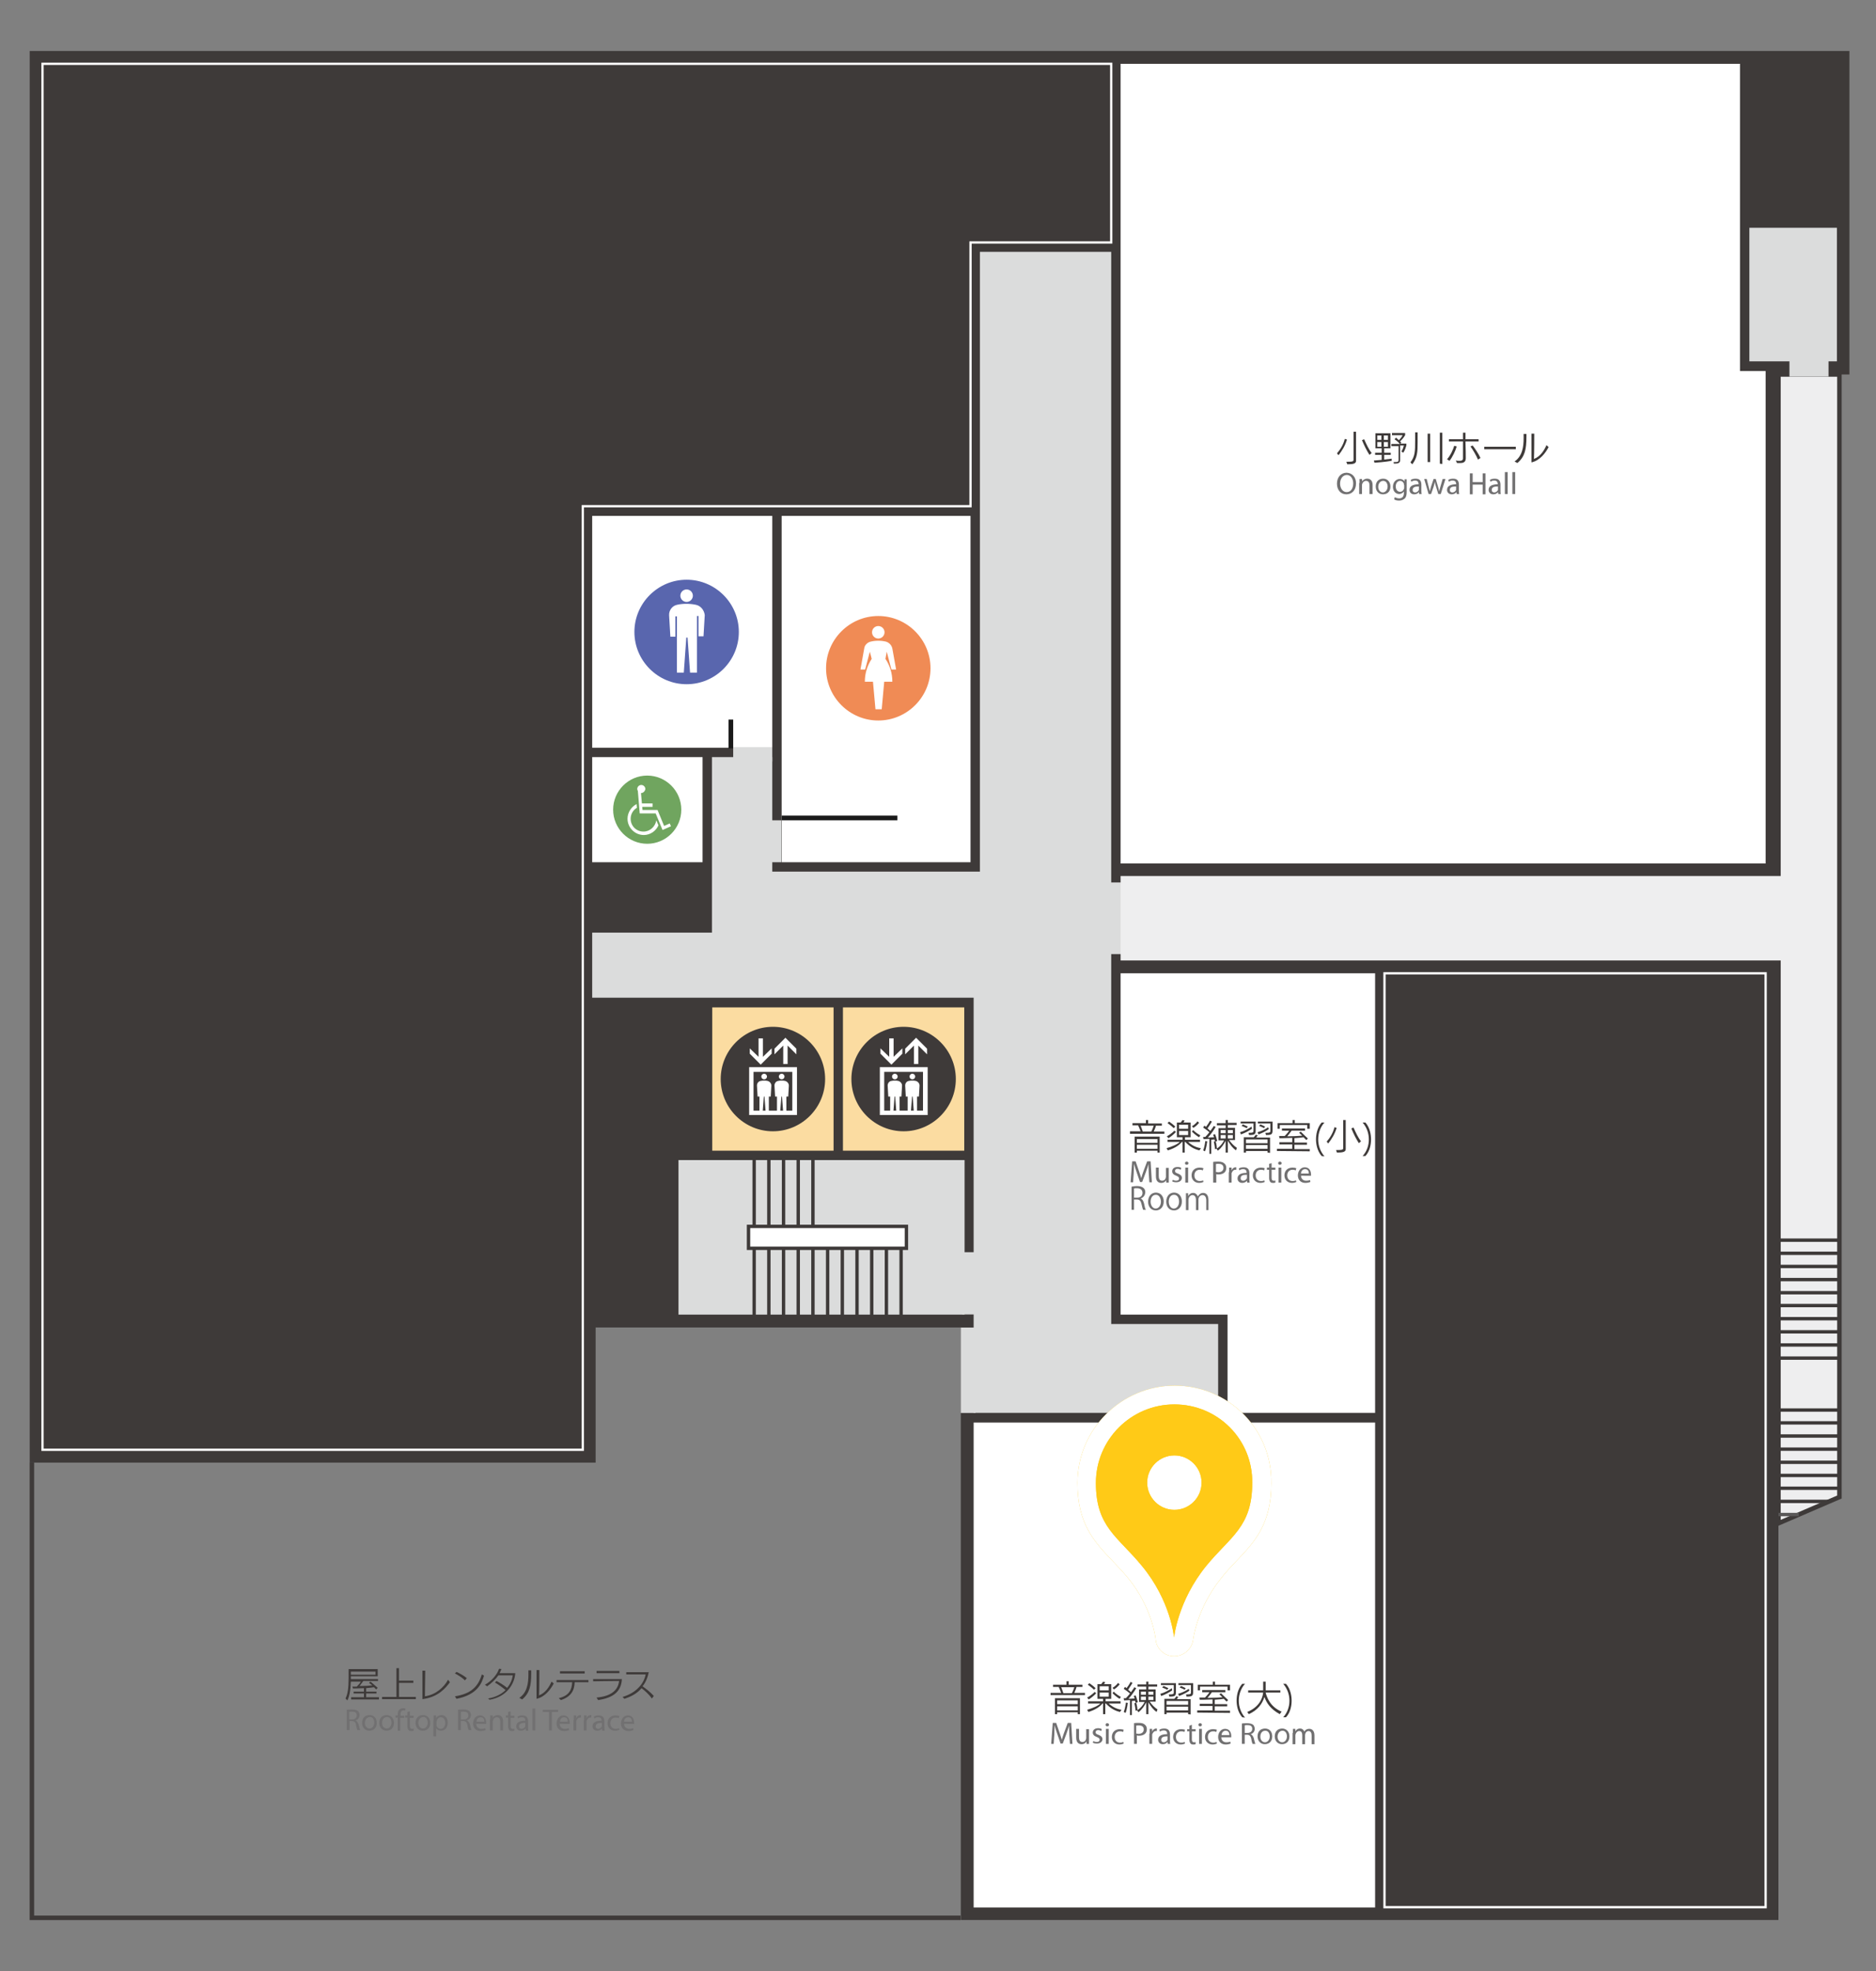 <?xml version="1.0" encoding="utf-8"?>
<svg version="1.1" id="base" xmlns="http://www.w3.org/2000/svg" xmlns:xlink="http://www.w3.org/1999/xlink" x="0px" y="0px" width="600px" height="630px" preserveAspectRatio="xMinYMid" viewBox="0 0 600 630" style="enable-background:new 0 0 600 630;" xml:space="preserve">
<rect x="0" y="0" width="600" height="630" fill="#808080" stroke="none"/>
<style type="text/css">
	.st0{fill:#3E3A39;}
	.st1{fill:#EEEEEF;stroke:#3E3A39;stroke-width:1.444;stroke-miterlimit:10;}
	.st2{fill:none;stroke:#3E3A39;stroke-width:1.081;stroke-miterlimit:10;}
	.st3{fill:none;stroke:#595757;stroke-width:1.081;stroke-miterlimit:10;}
	.st4{fill:#DBDCDC;}
	.st5{fill:#FFFFFF;}
	.st6{fill:none;stroke:#FFFFFF;stroke-width:0.726;stroke-miterlimit:10;}
	.st7{fill:none;stroke:#3E3A39;stroke-width:1.444;stroke-miterlimit:10;}
	.st8{fill:#FBDCA1;}
	.st9{fill:#FFFFFF;stroke:#3E3A39;stroke-width:1.081;stroke-miterlimit:10;}
	.st10{fill:#1A1A1A;}
	.st11{fill:#EEEEEF;}
	.st12{fill:#F08B55;}
	.st13{fill:#5966AE;}
	.st14{fill:#70A55F;}
	.st15{fill:#717071;}
	.st16{fill:#FFCA17;}
</style>
<polygon class="st0" points="190.5,467.5 190.5,424.3 307.3,424.3 307.3,613.7 568.8,613.7 568.8,119.7 591.5,119.7 591.5,16.3 
	9.5,16.3 9.5,467.5 "/>
<g>
	<polygon class="st1" points="588.3,478.5 588.3,119.7 568.8,119.7 568.8,486.9 	"/>
</g>
<line class="st2" x1="588.3" y1="434.1" x2="568.8" y2="434.1"/>
<line class="st2" x1="588.3" y1="429.9" x2="568.8" y2="429.9"/>
<line class="st2" x1="588.3" y1="425.7" x2="568.8" y2="425.7"/>
<line class="st2" x1="588.3" y1="421.5" x2="568.8" y2="421.5"/>
<line class="st2" x1="588.3" y1="417.3" x2="568.8" y2="417.3"/>
<line class="st2" x1="588.3" y1="413.2" x2="568.8" y2="413.2"/>
<line class="st2" x1="588.3" y1="409" x2="568.8" y2="409"/>
<line class="st2" x1="588.3" y1="404.8" x2="568.8" y2="404.8"/>
<line class="st2" x1="588.3" y1="400.6" x2="568.8" y2="400.6"/>
<line class="st2" x1="588.3" y1="396.4" x2="568.8" y2="396.4"/>
<line class="st3" x1="575.3" y1="484.1" x2="568.8" y2="484.1"/>
<line class="st2" x1="585" y1="479.9" x2="568.8" y2="479.9"/>
<line class="st2" x1="588.3" y1="475.7" x2="568.8" y2="475.7"/>
<line class="st2" x1="588.3" y1="471.6" x2="568.8" y2="471.6"/>
<line class="st2" x1="588.3" y1="467.4" x2="568.8" y2="467.4"/>
<line class="st2" x1="588.3" y1="463.2" x2="568.8" y2="463.2"/>
<line class="st2" x1="588.3" y1="459" x2="568.8" y2="459"/>
<line class="st2" x1="588.3" y1="454.8" x2="568.8" y2="454.8"/>
<line class="st2" x1="588.3" y1="450.7" x2="568.8" y2="450.7"/>
<rect x="559.5" y="72.8" class="st4" width="28" height="42.7"/>
<polygon class="st5" points="556.5,20.4 358.4,20.4 358.4,276 564.7,276 564.7,118.6 556.5,118.6 "/>
<polygon class="st6" points="186.4,161.8 310.4,161.8 310.4,77.5 355.4,77.5 355.4,20.4 13.6,20.4 13.6,463.4 186.4,463.4 "/>
<polyline class="st7" points="10.2,467.5 10.2,613 307.2,613 "/>
<polygon class="st5" points="358.4,420.2 392.6,420.2 392.6,451.6 439.8,451.6 439.8,311.1 358.4,311.1 "/>
<rect x="311.4" y="454.7" class="st5" width="128.4" height="155"/>
<rect x="217" y="370.8" class="st4" width="91.5" height="49.4"/>
<rect x="227.8" y="322" class="st8" width="38.8" height="45.8"/>
<rect x="269.6" y="322" class="st8" width="38.8" height="45.8"/>
<rect x="189.4" y="242" class="st5" width="35.3" height="33.6"/>
<rect x="239.4" y="392" class="st9" width="50.5" height="7"/>
<line class="st2" x1="241.2" y1="420.3" x2="241.2" y2="399"/>
<line class="st2" x1="245.9" y1="420.3" x2="245.9" y2="399"/>
<line class="st2" x1="250.6" y1="420.3" x2="250.6" y2="399"/>
<line class="st2" x1="255.3" y1="420.3" x2="255.3" y2="399"/>
<line class="st2" x1="260" y1="420.3" x2="260" y2="399"/>
<line class="st2" x1="264.7" y1="420.3" x2="264.7" y2="399"/>
<line class="st2" x1="269.4" y1="420.3" x2="269.4" y2="399"/>
<line class="st2" x1="278.8" y1="420.3" x2="278.8" y2="399"/>
<line class="st2" x1="274.1" y1="420.3" x2="274.1" y2="399"/>
<line class="st2" x1="283.5" y1="420.3" x2="283.5" y2="399"/>
<line class="st2" x1="288.2" y1="420.3" x2="288.2" y2="399"/>
<line class="st2" x1="241.2" y1="392" x2="241.2" y2="370.8"/>
<line class="st2" x1="245.9" y1="392" x2="245.9" y2="370.8"/>
<line class="st2" x1="250.6" y1="392" x2="250.6" y2="370.8"/>
<line class="st2" x1="255.3" y1="392" x2="255.3" y2="370.8"/>
<line class="st2" x1="260" y1="392" x2="260" y2="370.8"/>
<polygon class="st4" points="355.4,423.2 355.4,80.5 313.4,80.5 313.4,278.6 247,278.6 247,278.6 247,278.6 247,242 227.7,242 
	227.7,298.1 189.4,298.1 189.4,318.9 311.4,318.9 311.4,451.6 389.6,451.6 389.6,423.2 "/>
<g>
	<rect x="189.4" y="164.9" class="st5" width="57.6" height="74.1"/>
	<rect x="250" y="164.9" class="st5" width="60.4" height="110.7"/>
</g>
<rect x="250" y="260.7" class="st10" width="37" height="1.5"/>
<rect x="233" y="230" class="st10" width="1.5" height="9.2"/>
<rect x="234.5" y="239" class="st4" width="12.5" height="4.4"/>
<rect x="246.1" y="262.2" class="st4" width="3.8" height="13.4"/>
<rect x="345.3" y="290.8" transform="matrix(-4.464980e-11 1 -1 -4.464980e-11 650.31 -63.235)" class="st4" width="22.9" height="5.4"/>
<rect x="442.8" y="311.1" class="st6" width="121.9" height="298.5"/>
<rect x="358.4" y="280" class="st11" width="212.4" height="27"/>
<rect x="300.2" y="407.9" transform="matrix(8.974250e-11 -1 1 8.974250e-11 -100.165 720.348)" class="st4" width="19.9" height="4.7"/>
<rect x="296" y="435.6" transform="matrix(6.518170e-11 -1 1 6.518170e-11 -128.314 747.63)" class="st4" width="27.3" height="4.7"/>
<rect x="575.6" y="111.2" transform="matrix(-4.530439e-11 1 -1 -4.530439e-11 696.015 -461.023)" class="st4" width="5.8" height="12.5"/>
<g>
	<path class="st0" d="M247.2,361.6c9.2,0,16.7-7.5,16.7-16.7c0-9.2-7.5-16.7-16.7-16.7c-9.2,0-16.7,7.5-16.7,16.7
		C230.5,354.1,238,361.6,247.2,361.6"/>
	<g>
		<path class="st5" d="M239.6,341.1v15.3h15.3v-15.3H239.6z M253.4,355H241v-12.4h12.4V355z"/>
		<polygon class="st5" points="246.8,336.8 246.8,335.1 244,337.8 244,331.9 242.6,331.9 242.6,337.8 239.8,335.1 239.8,336.8 
			243.3,340.3 		"/>
		<polygon class="st5" points="250.5,334.2 250.5,340.1 251.9,340.1 251.9,334.2 254.7,337 254.7,335.2 251.2,331.7 247.7,335.2 
			247.7,337 		"/>
		<path class="st5" d="M242.3,350.5h0.6v5.2h1l0.4-5.2h0.2l0.4,5.2h1v-5.2h0.6l0.2-3.5c0-0.7-0.5-1.3-1.2-1.5
			c-0.4-0.1-0.7-0.1-1.1-0.1c-0.4,0-0.7,0-1.1,0.1c-0.7,0.1-1.2,0.7-1.2,1.5L242.3,350.5z"/>
		<path class="st5" d="M244.4,345c0.5,0,0.9-0.4,0.9-0.9c0-0.5-0.4-0.9-0.9-0.9c-0.5,0-0.9,0.4-0.9,0.9
			C243.5,344.6,243.9,345,244.4,345"/>
		<path class="st5" d="M247.9,350.5h0.6v5.2h1l0.4-5.2h0.2l0.4,5.2h1v-5.2h0.6l0.2-3.5c0-0.7-0.5-1.3-1.2-1.5
			c-0.4-0.1-0.7-0.1-1.1-0.1c-0.4,0-0.7,0-1.1,0.1c-0.7,0.1-1.2,0.7-1.2,1.5L247.9,350.5z"/>
		<path class="st5" d="M250,345c0.5,0,0.9-0.4,0.9-0.9c0-0.5-0.4-0.9-0.9-0.9c-0.5,0-0.9,0.4-0.9,0.9C249.1,344.6,249.5,345,250,345
			"/>
	</g>
</g>
<g>
	<path class="st0" d="M289,361.6c9.2,0,16.7-7.5,16.7-16.7c0-9.2-7.5-16.7-16.7-16.7c-9.2,0-16.7,7.5-16.7,16.7
		C272.3,354.1,279.8,361.6,289,361.6"/>
	<g>
		<path class="st5" d="M281.4,341.1v15.3h15.3v-15.3H281.4z M295.2,355h-12.4v-12.4h12.4V355z"/>
		<polygon class="st5" points="288.6,336.8 288.6,335.1 285.8,337.8 285.8,331.9 284.4,331.9 284.4,337.8 281.6,335.1 281.6,336.8 
			285.1,340.3 		"/>
		<polygon class="st5" points="292.3,334.2 292.3,340.1 293.7,340.1 293.7,334.2 296.5,337 296.5,335.2 293,331.7 289.5,335.2 
			289.5,337 		"/>
		<path class="st5" d="M284.1,350.5h0.6v5.2h1l0.4-5.2h0.2l0.4,5.2h1v-5.2h0.6l0.2-3.5c0-0.7-0.5-1.3-1.2-1.5
			c-0.4-0.1-0.7-0.1-1.1-0.1c-0.4,0-0.7,0-1.1,0.1c-0.7,0.1-1.2,0.7-1.2,1.5L284.1,350.5z"/>
		<path class="st5" d="M286.2,345c0.5,0,0.9-0.4,0.9-0.9c0-0.5-0.4-0.9-0.9-0.9c-0.5,0-0.9,0.4-0.9,0.9
			C285.3,344.6,285.7,345,286.2,345"/>
		<path class="st5" d="M289.7,350.5h0.6v5.2h1l0.4-5.2h0.2l0.4,5.2h1v-5.2h0.6l0.2-3.5c0-0.7-0.5-1.3-1.2-1.5
			c-0.4-0.1-0.7-0.1-1.1-0.1c-0.4,0-0.7,0-1.1,0.1c-0.7,0.1-1.2,0.7-1.2,1.5L289.7,350.5z"/>
		<path class="st5" d="M291.8,345c0.5,0,0.9-0.4,0.9-0.9c0-0.5-0.4-0.9-0.9-0.9c-0.5,0-0.9,0.4-0.9,0.9
			C290.9,344.6,291.3,345,291.8,345"/>
	</g>
</g>
<g>
	<path class="st12" d="M280.9,230.3c9.2,0,16.7-7.5,16.7-16.7c0-9.2-7.5-16.7-16.7-16.7c-9.2,0-16.7,7.5-16.7,16.7
		C264.2,222.8,271.7,230.3,280.9,230.3"/>
	<g>
		<path class="st5" d="M280.9,204.1c1.1,0,2-0.9,2-2s-0.9-2-2-2c-1.1,0-2,0.9-2,2S279.8,204.1,280.9,204.1"/>
		<path class="st5" d="M283.6,208.3l1.5,5.7h1.5l-1.2-6.7c-0.2-1-1-1.9-2-2.2c-0.8-0.2-1.6-0.3-2.5-0.3c-0.9,0-1.7,0.1-2.5,0.3
			c-1.1,0.3-1.9,1.2-2,2.2l-1.2,6.7h1.5l1.5-5.7l0.6,2.3c-1.4,2.1-2.2,4.6-2.2,7.3h2.6l0.8,8.8h2l0.8-8.8h2.6c0-2.7-0.8-5.2-2.2-7.3
			L283.6,208.3z"/>
	</g>
</g>
<g>
	<path class="st13" d="M219.6,218.7c9.2,0,16.7-7.5,16.7-16.7c0-9.2-7.5-16.7-16.7-16.7c-9.2,0-16.7,7.5-16.7,16.7
		C202.9,211.2,210.4,218.7,219.6,218.7"/>
	<g>
		<path class="st5" d="M219.6,192.4c1.1,0,2-0.9,2-2s-0.9-2-2-2c-1.1,0-2,0.9-2,2S218.5,192.4,219.6,192.4"/>
		<path class="st5" d="M222.5,193.3c-1-0.2-1.9-0.3-3-0.3c-1,0-2,0.1-2.9,0.3c-1.6,0.3-2.7,1.8-2.6,3.4l0.4,6.8h1.6v-6.5h0.5V215
			h2.2l0.8-11.2h0.4l0.8,11.2h2.2v-18.1h0.5v6.5h1.6l0.4-6.8C225.2,195,224.1,193.6,222.5,193.3"/>
	</g>
</g>
<g>
	<path class="st14" d="M207,269.7c6,0,10.9-4.9,10.9-10.9c0-6-4.9-10.9-10.9-10.9c-6,0-10.9,4.9-10.9,10.9
		C196.1,264.8,201,269.7,207,269.7"/>
	<path class="st5" d="M210.6,263.8c-0.8,1.8-2.6,3.1-4.7,3.1c-2.8,0-5.2-2.3-5.2-5.2c0-2,1.2-3.8,2.9-4.7l0.1,1.2
		c-1.2,0.7-2,2-2,3.5c0,2.3,1.8,4.1,4.1,4.1c2.1,0,3.8-1.6,4.1-3.6L210.6,263.8z M205,253.5l0.3,3.3h3.4v1.1h-3.3l0.1,1h4.8l2.1,5.1
		l1.8-0.8l0.4,0.9l-2.7,1.2l-2.2-5.3h-5.1l-0.6-7.2c-0.1-0.2-0.2-0.4-0.2-0.6c0-0.7,0.6-1.3,1.3-1.3c0.7,0,1.3,0.6,1.3,1.3
		C206.3,252.9,205.7,253.5,205,253.5"/>
</g>
<g>
	<g>
		<g>
			<path class="st0" d="M427.6,144.9c0.9-1,2-2.6,2.5-4.6l0.7,0.2c-0.6,2-1.6,3.6-2.7,5L427.6,144.9z M432.9,138h0.8v9.3
				c0,0.9-0.9,1.1-2.8,1.1l-0.3-0.8c2.1,0,2.3-0.1,2.3-0.7V138z M438,145.4c-0.9-1.4-1.6-2.8-2.4-4.7l0.7-0.3
				c0.7,1.6,1.5,3.3,2.4,4.4L438,145.4z"/>
			<path class="st0" d="M445,147.3c0,0-2,0.4-5.4,0.6l-0.2-0.7c0.9-0.1,1.7-0.1,2.5-0.2v-1.6h-2.1v-0.7h2.1v-1.4h-2v-4.8h4.8v4.8h-2
				v1.4h2.1v0.7h-2.1v1.5c1.5-0.2,2.4-0.3,2.4-0.3V147.3z M441.8,139.2h-1.3v1.4h1.3V139.2z M441.8,141.3h-1.3v1.5h1.3V141.3z
				 M443.9,139.2h-1.3v1.4h1.3V139.2z M443.9,141.3h-1.3v1.5h1.3V141.3z M445.7,147.7c1.5,0,1.6-0.1,1.6-0.7v-4.4h-2.3v-0.7h2.7
				c-0.6-0.8-1.7-1.5-1.7-1.5l0.5-0.5c0,0,0.4,0.3,0.9,0.8c0.2-0.2,0.9-0.9,1.2-1.6h-3.4v-0.7h4.2v0.7c-0.5,0.9-1.3,1.7-1.6,2
				c0.1,0.1,0.4,0.4,0.4,0.4l-0.4,0.3h2v0.6c-0.4,1.5-1,2.3-1,2.3l-0.6-0.4c0,0,0.5-0.6,0.8-1.9h-1.2v4.7c0,0.9-0.6,1.1-2,1.1
				L445.7,147.7z"/>
			<path class="st0" d="M451.1,147.8c1.5-2,1.5-3.5,1.5-7.1v-2.5h0.8v3.3c0,3-0.1,4.8-1.7,6.9L451.1,147.8z M456.6,147.7v-9.1h0.8
				v9.1L456.6,147.7z M460.5,148.2v-9.9h0.8v10L460.5,148.2z"/>
			<path class="st0" d="M462.8,146.8c1.1-1.2,2-3.2,2.3-4.3l0.8,0.2c-0.4,1.4-1.3,3.3-2.3,4.6L462.8,146.8z M468.8,146.5
				c0,1.4-1.1,1.5-1.8,1.5c-0.4,0-0.8,0-1,0l-0.4-0.8c0.4,0.1,1,0.1,1.3,0.1c0.6,0,1-0.2,1-0.8c0-0.2,0-3.1,0-5.4h-4.5v-0.7h4.5
				l0-2.1h0.8l0,2.1h4.2v0.7h-4.2C468.8,143.2,468.8,146,468.8,146.5L468.8,146.5z M472.7,146.9c-0.5-1.2-1.7-3.3-2.4-4.2l0.7-0.3
				c0.7,0.9,2,2.8,2.5,4L472.7,146.9z"/>
			<path class="st0" d="M474.7,143.6v-0.8h10.1v0.8H474.7z"/>
			<path class="st0" d="M484.4,147.5c2.5-1.7,2.9-4.7,2.9-7.4c0-0.5,0-1,0-1.4l0.9,0c0,0.3,0,0.6,0,0.9c0,4-0.5,6.4-2.9,8.4
				L484.4,147.5z M489.9,138.6l0.8,0c0,0.9,0,6.3-0.1,8.1c2.1-0.8,3.3-2.8,4-4.4l0.7,0.6c-1,1.9-2.8,4.3-5.5,4.9V138.6z"/>
		</g>
	</g>
	<g>
		<g>
			<path class="st15" d="M433.7,154.5c0,2.3-1.4,3.5-3.1,3.5c-1.8,0-3-1.4-3-3.4c0-2.1,1.3-3.5,3.1-3.5
				C432.6,151.2,433.7,152.6,433.7,154.5z M428.6,154.6c0,1.4,0.8,2.7,2.1,2.7c1.4,0,2.1-1.3,2.1-2.8c0-1.3-0.7-2.7-2.1-2.7
				C429.3,151.9,428.6,153.2,428.6,154.6z"/>
			<path class="st15" d="M434.8,154.4c0-0.5,0-0.9,0-1.3h0.8l0.1,0.8h0c0.2-0.5,0.8-0.9,1.6-0.9c0.7,0,1.7,0.4,1.7,2v2.9H438v-2.8
				c0-0.8-0.3-1.4-1.1-1.4c-0.6,0-1,0.4-1.2,0.9c0,0.1-0.1,0.3-0.1,0.4v2.9h-0.9V154.4z"/>
			<path class="st15" d="M444.7,155.5c0,1.8-1.2,2.5-2.4,2.5c-1.3,0-2.3-1-2.3-2.5c0-1.6,1-2.5,2.4-2.5
				C443.7,153,444.7,154,444.7,155.5z M440.8,155.6c0,1,0.6,1.8,1.5,1.8c0.8,0,1.5-0.8,1.5-1.9c0-0.8-0.4-1.8-1.4-1.8
				S440.8,154.6,440.8,155.6z"/>
			<path class="st15" d="M449.9,153.1c0,0.3,0,0.7,0,1.3v2.8c0,1.1-0.2,1.8-0.7,2.2c-0.5,0.4-1.1,0.6-1.7,0.6
				c-0.6,0-1.2-0.1-1.6-0.4l0.2-0.7c0.3,0.2,0.8,0.4,1.4,0.4c0.9,0,1.5-0.5,1.5-1.7v-0.5h0c-0.3,0.4-0.8,0.8-1.5,0.8
				c-1.2,0-2-1-2-2.3c0-1.6,1.1-2.5,2.2-2.5c0.8,0,1.3,0.4,1.5,0.8h0l0-0.7H449.9z M449,155c0-0.1,0-0.3,0-0.4
				c-0.2-0.5-0.6-0.9-1.2-0.9c-0.8,0-1.4,0.7-1.4,1.8c0,0.9,0.5,1.7,1.4,1.7c0.5,0,1-0.3,1.2-0.9c0.1-0.1,0.1-0.3,0.1-0.5V155z"/>
			<path class="st15" d="M453.9,157.9l-0.1-0.6h0c-0.3,0.4-0.8,0.7-1.5,0.7c-1,0-1.5-0.7-1.5-1.4c0-1.2,1-1.8,2.9-1.8v-0.1
				c0-0.4-0.1-1.1-1.1-1.1c-0.4,0-0.9,0.1-1.2,0.4l-0.2-0.6c0.4-0.3,1-0.4,1.6-0.4c1.5,0,1.8,1,1.8,2v1.8c0,0.4,0,0.8,0.1,1.1H453.9
				z M453.8,155.5c-1,0-2,0.1-2,1.1c0,0.6,0.4,0.8,0.8,0.8c0.6,0,1-0.4,1.2-0.8c0-0.1,0-0.2,0-0.3V155.5z"/>
			<path class="st15" d="M456.3,153.1l0.6,2.4c0.1,0.5,0.3,1,0.4,1.5h0c0.1-0.5,0.3-1,0.4-1.5l0.8-2.4h0.7l0.7,2.4
				c0.2,0.6,0.3,1.1,0.4,1.6h0c0.1-0.5,0.2-1,0.4-1.6l0.7-2.4h0.9l-1.5,4.8h-0.8l-0.7-2.3c-0.2-0.5-0.3-1-0.4-1.6h0
				c-0.1,0.6-0.3,1.1-0.4,1.6l-0.8,2.3h-0.8l-1.4-4.8H456.3z"/>
			<path class="st15" d="M465.9,157.9l-0.1-0.6h0c-0.3,0.4-0.8,0.7-1.5,0.7c-1,0-1.5-0.7-1.5-1.4c0-1.2,1-1.8,2.9-1.8v-0.1
				c0-0.4-0.1-1.1-1.1-1.1c-0.4,0-0.9,0.1-1.2,0.4l-0.2-0.6c0.4-0.3,1-0.4,1.6-0.4c1.5,0,1.8,1,1.8,2v1.8c0,0.4,0,0.8,0.1,1.1H465.9
				z M465.7,155.5c-1,0-2,0.1-2,1.1c0,0.6,0.4,0.8,0.8,0.8c0.6,0,1-0.4,1.2-0.8c0-0.1,0-0.2,0-0.3V155.5z"/>
			<path class="st15" d="M471,151.3v2.8h3.2v-2.8h0.9v6.7h-0.9v-3.1H471v3.1h-0.9v-6.7H471z"/>
			<path class="st15" d="M479.2,157.9l-0.1-0.6h0c-0.3,0.4-0.8,0.7-1.5,0.7c-1,0-1.5-0.7-1.5-1.4c0-1.2,1-1.8,2.9-1.8v-0.1
				c0-0.4-0.1-1.1-1.1-1.1c-0.4,0-0.9,0.1-1.2,0.4l-0.2-0.6c0.4-0.3,1-0.4,1.6-0.4c1.5,0,1.8,1,1.8,2v1.8c0,0.4,0,0.8,0.1,1.1H479.2
				z M479.1,155.5c-1,0-2,0.1-2,1.1c0,0.6,0.4,0.8,0.8,0.8c0.6,0,1-0.4,1.2-0.8c0-0.1,0-0.2,0-0.3V155.5z"/>
			<path class="st15" d="M481.3,150.9h0.9v7h-0.9V150.9z"/>
			<path class="st15" d="M483.7,150.9h0.9v7h-0.9V150.9z"/>
		</g>
	</g>
</g>
<g>
	<g>
		<g>
			<path class="st0" d="M112.3,543.2v-0.7h4.1v-1.2h-3.3v-0.6h3.3v-1.1c-0.9,0-2,0.1-3.5,0.1l-0.2-0.6h1.4c0.5-0.5,1-1,1.3-1.6h-3.2
				c-0.1,3.1-0.5,4.8-1.1,6l-0.6-0.6c0.7-1.4,1-3.2,1-6.7v-2.7h9.3v2.3h-8.6v0.9h8.7v0.6h-4.7c-0.4,0.5-0.8,1.1-1.2,1.6
				c0.2,0,0.4,0,0.5,0c1.3,0,2.8-0.1,3.6-0.2c-0.5-0.4-1.1-0.8-1.1-0.8l0.5-0.4c0,0,1.2,1,2.3,2l-0.5,0.5c-0.2-0.2-0.5-0.5-0.7-0.7
				c-0.6,0.1-1.3,0.2-2.5,0.3v1.1h3.3v0.6h-3.3v1.2h4.1v0.7L112.3,543.2z M120.1,534.3h-7.9v1h7.9V534.3z"/>
			<path class="st0" d="M122.2,543.1v-0.7h4.6v-9.2h0.8v4h4.6v0.7h-4.6v4.5h5.4v0.7L122.2,543.1z"/>
			<path class="st0" d="M143.9,537.7c-1.4,1.9-3.8,4.8-8.8,5.4V534l0.9,0c0,0.9-0.1,6.5-0.1,8.2c3.5-0.5,6.1-2.9,7.4-5.3
				L143.9,537.7z"/>
			<path class="st0" d="M148.7,537.1c-0.9-0.9-2.2-1.7-3.2-2.2l0.5-0.5c0.9,0.4,2.4,1.2,3.3,2L148.7,537.1z M145.5,542.2
				c5.2-0.8,7.5-3.2,8.6-7l0.7,0.4c-0.7,2.4-2.1,6.1-8.8,7.4L145.5,542.2z"/>
			<path class="st0" d="M156.1,542.9c2.4-0.4,4.3-1.4,5.6-2.7c-1.1-0.9-2.2-1.7-3.4-2.4l0.5-0.5c0.8,0.4,2.3,1.3,3.4,2.2
				c1-1.2,1.6-2.6,1.8-4h-4.6c-0.9,1.3-2.2,2.5-3.6,3.5l-0.7-0.5c2.2-1.2,4-3.4,4.5-5.1l0.8,0.1c-0.2,0.4-0.4,0.8-0.6,1.3h5
				c-0.2,3.2-2.5,7.5-8.2,8.5L156.1,542.9z"/>
			<path class="st0" d="M166.1,542.7c2.5-1.7,2.9-4.7,2.9-7.4c0-0.5,0-1,0-1.4l0.9,0c0,0.3,0,0.6,0,0.9c0,4-0.5,6.4-2.9,8.4
				L166.1,542.7z M171.7,533.8l0.8,0c0,0.9,0,6.3-0.1,8.1c2.1-0.8,3.3-2.8,4-4.4l0.7,0.6c-1,1.9-2.8,4.3-5.5,4.9V533.8z"/>
			<path class="st0" d="M183.8,537.7c-0.1,2.6-1.1,4.6-4.4,5.7l-0.7-0.6c3.4-0.8,4.2-2.8,4.3-5.1h-5V537h10.2v0.7H183.8z
				 M179.1,534.9v-0.7h7.9v0.7L179.1,534.9z"/>
			<path class="st0" d="M190.8,542.6c4.7-0.4,6.9-2.4,7.2-5.3c-2.1,0-8.3,0.1-8.3,0.1v-0.7h9.2c-0.2,4-2.8,6-7.6,6.7L190.8,542.6z
				 M190.8,534.8v-0.7l7.3,0v0.7H190.8z"/>
			<path class="st0" d="M208.5,542.9c-1-1.4-2.3-2.5-3.3-3.3c-1.6,1.9-3.7,2.8-5.5,3.4l-0.6-0.6c4.5-1.3,6.9-4.4,7.4-7.2l-6.2,0
				v-0.7l7.2,0c-0.4,1.9-1.1,3.4-2,4.5c1,0.7,2.6,1.9,3.6,3.1L208.5,542.9z"/>
		</g>
	</g>
	<g>
		<g>
			<path class="st15" d="M110.9,546.5c0.4-0.1,1.1-0.1,1.7-0.1c0.9,0,1.5,0.2,1.9,0.5c0.3,0.3,0.5,0.8,0.5,1.3
				c0,0.9-0.6,1.5-1.3,1.7v0c0.5,0.2,0.8,0.7,1,1.3c0.2,0.9,0.4,1.6,0.5,1.8h-0.9c-0.1-0.2-0.3-0.8-0.4-1.6
				c-0.2-0.9-0.6-1.3-1.3-1.3h-0.8v2.9h-0.9V546.5z M111.7,549.6h0.9c0.9,0,1.5-0.5,1.5-1.3c0-0.9-0.6-1.2-1.5-1.2
				c-0.4,0-0.7,0-0.9,0.1V549.6z"/>
			<path class="st15" d="M120.5,550.7c0,1.8-1.2,2.5-2.4,2.5c-1.3,0-2.3-1-2.3-2.5c0-1.6,1-2.5,2.4-2.5
				C119.6,548.2,120.5,549.2,120.5,550.7z M116.7,550.7c0,1,0.6,1.8,1.5,1.8c0.8,0,1.5-0.8,1.5-1.9c0-0.8-0.4-1.8-1.4-1.8
				C117.2,548.9,116.7,549.8,116.7,550.7z"/>
			<path class="st15" d="M126,550.7c0,1.8-1.2,2.5-2.4,2.5c-1.3,0-2.3-1-2.3-2.5c0-1.6,1-2.5,2.4-2.5C125,548.2,126,549.2,126,550.7
				z M122.2,550.7c0,1,0.6,1.8,1.5,1.8c0.8,0,1.5-0.8,1.5-1.9c0-0.8-0.4-1.8-1.4-1.8C122.6,548.9,122.2,549.8,122.2,550.7z"/>
			<path class="st15" d="M127.2,553.1V549h-0.7v-0.7h0.7v-0.2c0-0.7,0.1-1.3,0.6-1.7c0.3-0.3,0.8-0.4,1.2-0.4c0.3,0,0.6,0.1,0.7,0.1
				l-0.1,0.7c-0.1-0.1-0.3-0.1-0.6-0.1c-0.7,0-0.9,0.7-0.9,1.4v0.3h1.2v0.7H128v4.1H127.2z"/>
			<path class="st15" d="M131.1,547v1.4h1.2v0.7h-1.2v2.6c0,0.6,0.2,0.9,0.7,0.9c0.2,0,0.4,0,0.5-0.1l0,0.7
				c-0.2,0.1-0.4,0.1-0.8,0.1c-0.4,0-0.7-0.1-0.9-0.4c-0.2-0.3-0.3-0.7-0.3-1.2V549h-0.7v-0.7h0.7v-1.1L131.1,547z"/>
			<path class="st15" d="M137.6,550.7c0,1.8-1.2,2.5-2.4,2.5c-1.3,0-2.3-1-2.3-2.5c0-1.6,1-2.5,2.4-2.5
				C136.7,548.2,137.6,549.2,137.6,550.7z M133.8,550.7c0,1,0.6,1.8,1.5,1.8c0.8,0,1.5-0.8,1.5-1.9c0-0.8-0.4-1.8-1.4-1.8
				C134.3,548.9,133.8,549.8,133.8,550.7z"/>
			<path class="st15" d="M138.7,549.9c0-0.6,0-1.1,0-1.6h0.8l0,0.8h0c0.4-0.6,0.9-0.9,1.7-0.9c1.2,0,2,1,2,2.4c0,1.7-1,2.6-2.2,2.6
				c-0.6,0-1.2-0.3-1.5-0.8h0v2.6h-0.9V549.9z M139.6,551.2c0,0.1,0,0.2,0,0.4c0.2,0.6,0.7,1,1.3,1c0.9,0,1.5-0.8,1.5-1.9
				c0-1-0.5-1.8-1.4-1.8c-0.6,0-1.1,0.4-1.3,1.1c0,0.1-0.1,0.2-0.1,0.4V551.2z"/>
			<path class="st15" d="M146.5,546.5c0.4-0.1,1.1-0.1,1.7-0.1c0.9,0,1.5,0.2,1.9,0.5c0.3,0.3,0.5,0.8,0.5,1.3
				c0,0.9-0.6,1.5-1.3,1.7v0c0.5,0.2,0.8,0.7,1,1.3c0.2,0.9,0.4,1.6,0.5,1.8h-0.9c-0.1-0.2-0.3-0.8-0.4-1.6
				c-0.2-0.9-0.6-1.3-1.3-1.3h-0.8v2.9h-0.9V546.5z M147.4,549.6h0.9c0.9,0,1.5-0.5,1.5-1.3c0-0.9-0.6-1.2-1.5-1.2
				c-0.4,0-0.7,0-0.9,0.1V549.6z"/>
			<path class="st15" d="M152.3,550.9c0,1.2,0.8,1.7,1.6,1.7c0.6,0,1-0.1,1.3-0.2l0.1,0.6c-0.3,0.1-0.8,0.3-1.6,0.3
				c-1.5,0-2.4-1-2.4-2.4c0-1.4,0.9-2.6,2.2-2.6c1.6,0,2,1.4,2,2.3c0,0.2,0,0.3,0,0.4H152.3z M154.9,550.3c0-0.6-0.2-1.4-1.2-1.4
				c-0.9,0-1.3,0.8-1.3,1.4H154.9z"/>
			<path class="st15" d="M156.8,549.6c0-0.5,0-0.9,0-1.3h0.8l0,0.8h0c0.2-0.5,0.8-0.9,1.6-0.9c0.7,0,1.7,0.4,1.7,2v2.9H160v-2.8
				c0-0.8-0.3-1.4-1.1-1.4c-0.6,0-1,0.4-1.2,0.9c0,0.1-0.1,0.3-0.1,0.4v2.9h-0.9V549.6z"/>
			<path class="st15" d="M163.3,547v1.4h1.2v0.7h-1.2v2.6c0,0.6,0.2,0.9,0.7,0.9c0.2,0,0.4,0,0.5-0.1l0,0.7
				c-0.2,0.1-0.4,0.1-0.8,0.1c-0.4,0-0.7-0.1-0.9-0.4c-0.2-0.3-0.3-0.7-0.3-1.2V549h-0.7v-0.7h0.7v-1.1L163.3,547z"/>
			<path class="st15" d="M168.2,553.1l-0.1-0.6h0c-0.3,0.4-0.8,0.7-1.5,0.7c-1,0-1.5-0.7-1.5-1.4c0-1.2,1-1.8,2.9-1.8V550
				c0-0.4-0.1-1.1-1.1-1.1c-0.4,0-0.9,0.1-1.2,0.4l-0.2-0.6c0.4-0.3,1-0.4,1.6-0.4c1.5,0,1.8,1,1.8,2v1.8c0,0.4,0,0.8,0.1,1.1H168.2
				z M168,550.7c-1,0-2,0.1-2,1.1c0,0.6,0.4,0.8,0.8,0.8c0.6,0,1-0.4,1.2-0.8c0-0.1,0-0.2,0-0.3V550.7z"/>
			<path class="st15" d="M170.3,546.1h0.9v7h-0.9V546.1z"/>
			<path class="st15" d="M175.6,547.2h-2v-0.7h4.9v0.7h-2v5.9h-0.9V547.2z"/>
			<path class="st15" d="M179,550.9c0,1.2,0.8,1.7,1.6,1.7c0.6,0,1-0.1,1.3-0.2l0.1,0.6c-0.3,0.1-0.8,0.3-1.6,0.3
				c-1.5,0-2.4-1-2.4-2.4c0-1.4,0.9-2.6,2.2-2.6c1.6,0,2,1.4,2,2.3c0,0.2,0,0.3,0,0.4H179z M181.6,550.3c0-0.6-0.2-1.4-1.2-1.4
				c-0.9,0-1.3,0.8-1.3,1.4H181.6z"/>
			<path class="st15" d="M183.5,549.8c0-0.6,0-1,0-1.5h0.8l0,0.9h0c0.2-0.6,0.7-1,1.3-1c0.1,0,0.2,0,0.2,0v0.8c-0.1,0-0.2,0-0.3,0
				c-0.6,0-1,0.5-1.2,1.1c0,0.1,0,0.3,0,0.4v2.6h-0.9V549.8z"/>
			<path class="st15" d="M186.8,549.8c0-0.6,0-1,0-1.5h0.8l0,0.9h0c0.2-0.6,0.7-1,1.3-1c0.1,0,0.2,0,0.2,0v0.8c-0.1,0-0.2,0-0.3,0
				c-0.6,0-1,0.5-1.2,1.1c0,0.1,0,0.3,0,0.4v2.6h-0.9V549.8z"/>
			<path class="st15" d="M192.6,553.1l-0.1-0.6h0c-0.3,0.4-0.8,0.7-1.5,0.7c-1,0-1.5-0.7-1.5-1.4c0-1.2,1-1.8,2.9-1.8V550
				c0-0.4-0.1-1.1-1.1-1.1c-0.4,0-0.9,0.1-1.2,0.4l-0.2-0.6c0.4-0.3,1-0.4,1.6-0.4c1.5,0,1.8,1,1.8,2v1.8c0,0.4,0,0.8,0.1,1.1H192.6
				z M192.5,550.7c-1,0-2,0.1-2,1.1c0,0.6,0.4,0.8,0.8,0.8c0.6,0,1-0.4,1.2-0.8c0-0.1,0-0.2,0-0.3V550.7z"/>
			<path class="st15" d="M198.1,552.9c-0.2,0.1-0.7,0.3-1.4,0.3c-1.4,0-2.4-1-2.4-2.4c0-1.5,1-2.5,2.6-2.5c0.5,0,1,0.1,1.2,0.2
				l-0.2,0.7c-0.2-0.1-0.5-0.2-1-0.2c-1.1,0-1.7,0.8-1.7,1.8c0,1.1,0.7,1.8,1.7,1.8c0.5,0,0.8-0.1,1.1-0.2L198.1,552.9z"/>
			<path class="st15" d="M199.6,550.9c0,1.2,0.8,1.7,1.6,1.7c0.6,0,1-0.1,1.3-0.2l0.1,0.6c-0.3,0.1-0.8,0.3-1.6,0.3
				c-1.5,0-2.4-1-2.4-2.4c0-1.4,0.9-2.6,2.2-2.6c1.6,0,2,1.4,2,2.3c0,0.2,0,0.3,0,0.4H199.6z M202.1,550.3c0-0.6-0.2-1.4-1.2-1.4
				c-0.9,0-1.3,0.8-1.3,1.4H202.1z"/>
		</g>
	</g>
</g>
<g>
	<g>
		<g>
			<path class="st0" d="M336,541.8v-0.7h3.4c-0.3-0.8-0.6-1.5-0.8-1.9h-1.8v-0.7h4.3v-1.1h0.7v1.1h4.4v0.7h-1.9
				c-0.1,0.5-0.4,1.2-0.7,1.9h3.4v0.7H336z M344.7,547.9v-0.6h-6.6v0.6h-0.7v-5.1h8v5.1L344.7,547.9z M344.7,543.5h-6.6v1.2h6.6
				V543.5z M344.7,545.4h-6.6v1.3h6.6V545.4z M339.4,539.3c0.2,0.4,0.4,1.1,0.7,1.9h2.7c0.4-0.7,0.6-1.4,0.8-1.9H339.4z"/>
			<path class="st0" d="M358.2,547.2c-1.7-0.4-3.1-1.2-4.5-2.7h-0.2v3.4h-0.7v-3.4h-0.2c-0.8,1-2.2,2-4.5,2.7l-0.4-0.7
				c1.8-0.5,3.6-1.3,4.2-2H348v-0.7h4.8V543H351v-4.7h1.2c0.3-0.3,0.6-0.8,0.6-0.8l0.7,0.2c0,0-0.3,0.4-0.4,0.6h2.3v4.7h-1.8v0.8
				h4.8v0.7h-3.8c1.2,1.1,2.6,1.8,4.1,2L358.2,547.2z M347.7,542.6c1.5-0.8,2.4-1.8,2.4-1.8l0.5,0.4c0,0-0.8,1-2.4,2L347.7,542.6z
				 M349.9,540.1c-0.9-0.9-2-1.6-2-1.6l0.5-0.5c0,0,1.2,0.8,2,1.6L349.9,540.1z M354.6,539h-2.9v1.3h2.9V539z M354.6,541h-2.9v1.3
				h2.9V541z M358.1,543c-1.1-0.6-2.3-1.8-2.3-1.8l0.4-0.5c0,0,0.8,0.9,2.3,1.7L358.1,543z M355.8,539.5c1.2-0.7,1.8-1.6,1.8-1.6
				l0.5,0.5c0,0-0.8,1-1.8,1.6L355.8,539.5z"/>
			<path class="st0" d="M359.4,547.2c0.5-1.2,0.7-3,0.7-3l0.6,0.1c0,0-0.2,1.9-0.7,3.2L359.4,547.2z M361.4,547.9v-4.5
				c-1,0.1-1.9,0.1-1.9,0.1l-0.1-0.7c0,0,0.3,0,0.7,0c0.5-0.5,0.9-1,1.3-1.5c-0.3-0.3-1.1-0.9-2-1.5l0.4-0.6
				c0.2,0.1,0.4,0.3,0.5,0.4c0.3-0.4,0.9-1.2,1.3-2l0.6,0.3c-0.5,0.9-1.1,1.7-1.4,2.2c0.4,0.3,0.7,0.6,0.9,0.8
				c0.7-0.9,1.1-1.6,1.1-1.6l0.6,0.3c0,0-1,1.8-2.5,3.4c0.6,0,1.4-0.1,2-0.1c-0.1-0.3-0.2-0.5-0.3-0.8l0.6-0.2
				c0.4,0.9,0.7,2.2,0.7,2.2l-0.7,0.2c0,0-0.1-0.3-0.2-0.7c-0.3,0-0.6,0.1-1,0.1v4.5H361.4z M369.9,547.2c-1-0.7-1.8-1.7-2.6-3.1
				v3.8h-0.7v-3.8c-0.5,1-1.3,2.3-2.5,3.2l-0.4-0.6l-0.5,0.1c0,0-0.1-1.2-0.4-2.4l0.6-0.1c0.3,1,0.4,2,0.4,2.3
				c1-0.6,1.8-1.6,2.3-2.6h-1.8V540h2.3v-0.9h-2.8v-0.7h2.8v-0.9h0.7v0.9h2.8v0.7h-2.8v0.9h2.3v3.9h-1.9c0.8,1.1,1.6,1.9,2.5,2.5
				L369.9,547.2z M366.5,540.7h-1.6v1h1.6V540.7z M366.5,542.3h-1.6v1.1h1.6V542.3z M368.9,540.7h-1.6v1h1.6V540.7z M368.9,542.3
				h-1.6v1.1h1.6V542.3z"/>
			<path class="st0" d="M374.9,540.3c-0.9,0.6-1.9,1.2-3.5,1.8l-0.3-0.7c1.2-0.3,2.7-1.1,3.7-1.8L374.9,540.3z M373.8,541.6
				c1.6,0,1.6-0.2,1.6-0.7v-2.3h-4.1V538h4.8v2.7c0,1.3-0.2,1.6-2.1,1.6L373.8,541.6z M373.3,540.1c-0.7-0.4-1.6-0.7-1.6-0.7
				l0.4-0.5c0,0,0.8,0.3,1.6,0.7L373.3,540.1z M380,547.9v-0.5h-6.9v0.5h-0.7V543h3.2c0.4-0.4,0.6-0.8,0.6-0.8l0.7,0.2
				c0,0-0.3,0.3-0.5,0.7h4.4v4.9L380,547.9z M380,543.7h-6.9v1.2h6.9V543.7z M380,545.5h-6.9v1.2h6.9V545.5z M380.4,540.4
				c-0.7,0.5-1.7,1.1-3.3,1.7l-0.3-0.7c1.4-0.4,2.6-1,3.4-1.6L380.4,540.4z M379.3,541.6c1.6,0,1.6-0.2,1.6-0.7v-2.3h-4V538h4.7v2.7
				c0,1.3-0.2,1.6-2.1,1.6L379.3,541.6z M378.9,540.1c-0.7-0.4-1.6-0.7-1.6-0.7l0.4-0.5c0,0,0.8,0.3,1.5,0.7L378.9,540.1z"/>
			<path class="st0" d="M382.9,547.4v-0.7h4.9v-1.4h-4.1v-0.7h4.1v-1.4c-1,0-2,0.1-3,0.1h-1.1l-0.1-0.7c0.7,0,1.3,0,1.8,0
				c0.6-0.6,1.1-1.2,1.4-1.7h-2.3v-0.7h7.4v0.7h-4.3c-0.5,0.7-0.9,1.2-1.4,1.8h0.4c1.6,0,3.2-0.1,4.4-0.2c-0.4-0.4-1-0.9-1-0.9
				l0.5-0.4c0.6,0.6,1.5,1.5,2.3,2.2l-0.5,0.5c-0.3-0.3-0.6-0.6-0.9-0.9c-0.4,0.1-1.4,0.2-2.9,0.3v1.4h4v0.7h-4v1.4h4.9v0.7
				L382.9,547.4z M392.6,540.3v-1.2h-8.8v1.2h-0.7v-1.8h4.8v-1h0.7v1h4.8v1.8H392.6z"/>
			<path class="st0" d="M397.3,548.9c-1.5-1.7-1.8-4-1.8-5.3c0-1.4,0.3-3.7,1.8-5.4h0.9c-1.3,1.4-2,3.4-2,5.4s0.7,3.9,2,5.4
				L397.3,548.9z"/>
			<path class="st0" d="M409.3,547.9c-2.9-1.6-4.2-3.5-4.9-5.5c-0.7,2.2-2.1,4.2-5,5.5l-0.5-0.7c3.7-1.5,4.9-4.2,5.1-6.2h-4.8v-0.7
				h4.8v-2.8h0.8v2.8h4.7v0.7h-4.7l0,0.1c0.4,1.3,1.3,4.4,5.1,6L409.3,547.9z"/>
			<path class="st0" d="M410.4,548.9c1.3-1.4,2-3.3,2-5.3s-0.7-3.9-2-5.4h0.9c1.5,1.7,1.8,4,1.8,5.4c0,1.4-0.3,3.7-1.8,5.3H410.4z"
				/>
		</g>
	</g>
	<g>
		<g>
			<path class="st15" d="M342,554.5c0-0.9-0.1-2-0.1-2.9h0c-0.2,0.8-0.5,1.6-0.8,2.5l-1.2,3.2h-0.7l-1.1-3.2
				c-0.3-0.9-0.6-1.8-0.8-2.6h0c0,0.8-0.1,2-0.1,3l-0.2,2.9h-0.8l0.5-6.7h1.1l1.1,3.2c0.3,0.8,0.5,1.6,0.7,2.2h0
				c0.2-0.7,0.4-1.4,0.7-2.2l1.2-3.2h1.1l0.4,6.7h-0.8L342,554.5z"/>
			<path class="st15" d="M348.3,556.1c0,0.5,0,0.9,0,1.3h-0.8l0-0.8h0c-0.2,0.4-0.7,0.9-1.6,0.9c-0.8,0-1.7-0.4-1.7-2.1v-2.8h0.9
				v2.7c0,0.9,0.3,1.5,1.1,1.5c0.6,0,1-0.4,1.1-0.8c0-0.1,0.1-0.3,0.1-0.4v-2.9h0.9V556.1z"/>
			<path class="st15" d="M349.7,556.5c0.3,0.2,0.7,0.3,1.1,0.3c0.6,0,0.9-0.3,0.9-0.7c0-0.4-0.2-0.6-0.9-0.9
				c-0.9-0.3-1.3-0.8-1.3-1.4c0-0.8,0.6-1.4,1.7-1.4c0.5,0,0.9,0.1,1.2,0.3l-0.2,0.6c-0.2-0.1-0.5-0.3-1-0.3c-0.5,0-0.8,0.3-0.8,0.7
				c0,0.4,0.3,0.6,0.9,0.8c0.8,0.3,1.3,0.7,1.3,1.4c0,0.8-0.7,1.4-1.8,1.4c-0.5,0-1-0.1-1.3-0.3L349.7,556.5z"/>
			<path class="st15" d="M354.7,551.3c0,0.3-0.2,0.5-0.6,0.5c-0.3,0-0.5-0.2-0.5-0.5c0-0.3,0.2-0.5,0.5-0.5
				C354.5,550.8,354.7,551,354.7,551.3z M353.7,557.4v-4.8h0.9v4.8H353.7z"/>
			<path class="st15" d="M359.4,557.3c-0.2,0.1-0.7,0.3-1.4,0.3c-1.4,0-2.4-1-2.4-2.4c0-1.5,1-2.5,2.6-2.5c0.5,0,1,0.1,1.2,0.2
				l-0.2,0.7c-0.2-0.1-0.5-0.2-1-0.2c-1.1,0-1.7,0.8-1.7,1.8c0,1.1,0.7,1.8,1.7,1.8c0.5,0,0.8-0.1,1.1-0.2L359.4,557.3z"/>
			<path class="st15" d="M362.6,550.8c0.4-0.1,1-0.1,1.7-0.1c0.9,0,1.5,0.2,1.9,0.6c0.4,0.3,0.6,0.8,0.6,1.4c0,0.6-0.2,1.1-0.5,1.4
				c-0.5,0.5-1.2,0.7-2,0.7c-0.3,0-0.5,0-0.7-0.1v2.7h-0.9V550.8z M363.4,554.1c0.2,0,0.4,0.1,0.7,0.1c1,0,1.7-0.5,1.7-1.4
				c0-0.9-0.6-1.3-1.6-1.3c-0.4,0-0.7,0-0.8,0.1V554.1z"/>
			<path class="st15" d="M367.7,554.1c0-0.6,0-1,0-1.5h0.8l0,0.9h0c0.2-0.6,0.7-1,1.3-1c0.1,0,0.2,0,0.2,0v0.8c-0.1,0-0.2,0-0.3,0
				c-0.6,0-1,0.5-1.2,1.1c0,0.1,0,0.3,0,0.4v2.6h-0.9V554.1z"/>
			<path class="st15" d="M373.5,557.4l-0.1-0.6h0c-0.3,0.4-0.8,0.7-1.5,0.7c-1,0-1.5-0.7-1.5-1.4c0-1.2,1-1.8,2.9-1.8v-0.1
				c0-0.4-0.1-1.1-1.1-1.1c-0.4,0-0.9,0.1-1.2,0.4l-0.2-0.6c0.4-0.3,1-0.4,1.6-0.4c1.5,0,1.8,1,1.8,2v1.8c0,0.4,0,0.8,0.1,1.1H373.5
				z M373.4,555c-1,0-2,0.1-2,1.1c0,0.6,0.4,0.8,0.8,0.8c0.6,0,1-0.4,1.2-0.8c0-0.1,0-0.2,0-0.3V555z"/>
			<path class="st15" d="M379,557.3c-0.2,0.1-0.7,0.3-1.4,0.3c-1.4,0-2.4-1-2.4-2.4c0-1.5,1-2.5,2.6-2.5c0.5,0,1,0.1,1.2,0.2
				l-0.2,0.7c-0.2-0.1-0.5-0.2-1-0.2c-1.1,0-1.7,0.8-1.7,1.8c0,1.1,0.7,1.8,1.7,1.8c0.5,0,0.8-0.1,1.1-0.2L379,557.3z"/>
			<path class="st15" d="M381.2,551.3v1.4h1.2v0.7h-1.2v2.6c0,0.6,0.2,0.9,0.7,0.9c0.2,0,0.4,0,0.5-0.1l0,0.7
				c-0.2,0.1-0.4,0.1-0.8,0.1c-0.4,0-0.7-0.1-0.9-0.4c-0.2-0.3-0.3-0.7-0.3-1.2v-2.6h-0.7v-0.7h0.7v-1.1L381.2,551.3z"/>
			<path class="st15" d="M384.4,551.3c0,0.3-0.2,0.5-0.6,0.5c-0.3,0-0.5-0.2-0.5-0.5c0-0.3,0.2-0.5,0.5-0.5
				C384.2,550.8,384.4,551,384.4,551.3z M383.5,557.4v-4.8h0.9v4.8H383.5z"/>
			<path class="st15" d="M389.2,557.3c-0.2,0.1-0.7,0.3-1.4,0.3c-1.4,0-2.4-1-2.4-2.4c0-1.5,1-2.5,2.6-2.5c0.5,0,1,0.1,1.2,0.2
				l-0.2,0.7c-0.2-0.1-0.5-0.2-1-0.2c-1.1,0-1.7,0.8-1.7,1.8c0,1.1,0.7,1.8,1.7,1.8c0.5,0,0.8-0.1,1.1-0.2L389.2,557.3z"/>
			<path class="st15" d="M390.6,555.2c0,1.2,0.8,1.7,1.6,1.7c0.6,0,1-0.1,1.3-0.2l0.1,0.6c-0.3,0.1-0.8,0.3-1.6,0.3
				c-1.5,0-2.4-1-2.4-2.4c0-1.4,0.9-2.6,2.2-2.6c1.6,0,2,1.4,2,2.3c0,0.2,0,0.3,0,0.4H390.6z M393.2,554.6c0-0.6-0.2-1.4-1.2-1.4
				c-0.9,0-1.3,0.8-1.3,1.4H393.2z"/>
			<path class="st15" d="M397.2,550.9c0.4-0.1,1.1-0.1,1.7-0.1c0.9,0,1.5,0.2,1.9,0.5c0.3,0.3,0.5,0.8,0.5,1.3
				c0,0.9-0.6,1.5-1.3,1.7v0c0.5,0.2,0.8,0.7,1,1.3c0.2,0.9,0.4,1.6,0.5,1.8h-0.9c-0.1-0.2-0.3-0.8-0.4-1.6
				c-0.2-0.9-0.6-1.3-1.3-1.3h-0.8v2.9h-0.9V550.9z M398.1,553.9h0.9c0.9,0,1.5-0.5,1.5-1.3c0-0.9-0.6-1.2-1.5-1.2
				c-0.4,0-0.7,0-0.9,0.1V553.9z"/>
			<path class="st15" d="M406.9,555c0,1.8-1.2,2.5-2.4,2.5c-1.3,0-2.3-1-2.3-2.5c0-1.6,1-2.5,2.4-2.5
				C406,552.5,406.9,553.5,406.9,555z M403.1,555.1c0,1,0.6,1.8,1.5,1.8c0.8,0,1.5-0.8,1.5-1.9c0-0.8-0.4-1.8-1.4-1.8
				C403.6,553.2,403.1,554.1,403.1,555.1z"/>
			<path class="st15" d="M412.4,555c0,1.8-1.2,2.5-2.4,2.5c-1.3,0-2.3-1-2.3-2.5c0-1.6,1-2.5,2.4-2.5
				C411.4,552.5,412.4,553.5,412.4,555z M408.6,555.1c0,1,0.6,1.8,1.5,1.8c0.8,0,1.5-0.8,1.5-1.9c0-0.8-0.4-1.8-1.4-1.8
				S408.6,554.1,408.6,555.1z"/>
			<path class="st15" d="M413.5,553.9c0-0.5,0-0.9,0-1.3h0.8l0,0.8h0c0.3-0.5,0.7-0.9,1.5-0.9c0.7,0,1.1,0.4,1.4,1h0
				c0.1-0.3,0.3-0.5,0.5-0.6c0.3-0.2,0.6-0.3,1.1-0.3c0.6,0,1.6,0.4,1.6,2.1v2.8h-0.9v-2.7c0-0.9-0.3-1.5-1-1.5
				c-0.5,0-0.9,0.4-1,0.8c0,0.1-0.1,0.3-0.1,0.4v3h-0.9v-2.9c0-0.8-0.3-1.3-1-1.3c-0.5,0-0.9,0.4-1.1,0.9c0,0.1-0.1,0.3-0.1,0.4v2.9
				h-0.9V553.9z"/>
		</g>
	</g>
</g>
<g>
	<g>
		<g>
			<path class="st0" d="M361.4,362.3v-0.7h3.4c-0.3-0.8-0.6-1.5-0.8-1.9h-1.8v-0.7h4.3V358h0.7v1.1h4.4v0.7h-1.9
				c-0.1,0.5-0.4,1.2-0.7,1.9h3.4v0.7H361.4z M370.2,368.4v-0.6h-6.6v0.6h-0.7v-5.1h8v5.1L370.2,368.4z M370.2,364.1h-6.6v1.2h6.6
				V364.1z M370.2,365.9h-6.6v1.3h6.6V365.9z M364.8,359.8c0.2,0.4,0.4,1.1,0.7,1.9h2.7c0.4-0.7,0.6-1.4,0.8-1.9H364.8z"/>
			<path class="st0" d="M383.6,367.7c-1.7-0.4-3.1-1.2-4.5-2.7h-0.2v3.4h-0.7V365h-0.2c-0.8,1-2.2,2-4.5,2.7l-0.4-0.7
				c1.8-0.5,3.6-1.3,4.2-2h-3.9v-0.7h4.8v-0.8h-1.8v-4.7h1.2c0.3-0.3,0.6-0.8,0.6-0.8l0.7,0.2c0,0-0.3,0.4-0.4,0.6h2.3v4.7h-1.8v0.8
				h4.8v0.7h-3.8c1.2,1.1,2.6,1.8,4.1,2L383.6,367.7z M373.2,363.2c1.5-0.8,2.4-1.8,2.4-1.8l0.5,0.4c0,0-0.8,1-2.4,2L373.2,363.2z
				 M375.4,360.6c-0.9-0.9-2-1.6-2-1.6l0.5-0.5c0,0,1.2,0.8,2,1.6L375.4,360.6z M380,359.5h-2.9v1.3h2.9V359.5z M380,361.5h-2.9v1.3
				h2.9V361.5z M383.5,363.5c-1.1-0.6-2.3-1.8-2.3-1.8l0.4-0.5c0,0,0.8,0.9,2.3,1.7L383.5,363.5z M381.2,360
				c1.2-0.7,1.8-1.6,1.8-1.6l0.5,0.5c0,0-0.8,1-1.8,1.6L381.2,360z"/>
			<path class="st0" d="M384.8,367.7c0.5-1.2,0.7-3,0.7-3l0.6,0.1c0,0-0.2,1.9-0.7,3.2L384.8,367.7z M386.8,368.4V364
				c-1,0.1-1.9,0.1-1.9,0.1l-0.1-0.7c0,0,0.3,0,0.7,0c0.5-0.5,0.9-1,1.3-1.5c-0.3-0.3-1.1-0.9-2-1.5l0.4-0.6
				c0.2,0.1,0.4,0.3,0.5,0.4c0.3-0.4,0.9-1.2,1.3-2l0.6,0.3c-0.5,0.9-1.1,1.7-1.4,2.2c0.4,0.3,0.7,0.6,0.9,0.8
				c0.7-0.9,1.1-1.6,1.1-1.6l0.6,0.3c0,0-1,1.8-2.5,3.4c0.6,0,1.4-0.1,2-0.1c-0.1-0.3-0.2-0.5-0.3-0.8l0.6-0.2
				c0.4,0.9,0.7,2.2,0.7,2.2l-0.7,0.2c0,0-0.1-0.3-0.2-0.7c-0.3,0-0.6,0.1-1,0.1v4.5H386.8z M395.3,367.7c-1-0.7-1.8-1.7-2.6-3.1
				v3.8H392v-3.8c-0.5,1-1.3,2.3-2.5,3.2l-0.4-0.6l-0.5,0.1c0,0-0.1-1.2-0.4-2.4l0.6-0.1c0.3,1,0.4,2,0.4,2.3c1-0.6,1.8-1.6,2.3-2.6
				h-1.8v-3.9h2.3v-0.9h-2.8V359h2.8V358h0.7v0.9h2.8v0.7h-2.8v0.9h2.3v3.9h-1.9c0.8,1.1,1.6,1.9,2.5,2.5L395.3,367.7z M392,361.2
				h-1.6v1h1.6V361.2z M392,362.8h-1.6v1.1h1.6V362.8z M394.3,361.2h-1.6v1h1.6V361.2z M394.3,362.8h-1.6v1.1h1.6V362.8z"/>
			<path class="st0" d="M400.4,360.8c-0.9,0.6-1.9,1.2-3.5,1.8l-0.3-0.7c1.2-0.3,2.7-1.1,3.7-1.8L400.4,360.8z M399.3,362.1
				c1.6,0,1.6-0.2,1.6-0.7v-2.3h-4.1v-0.6h4.8v2.7c0,1.3-0.2,1.6-2.1,1.6L399.3,362.1z M398.7,360.6c-0.7-0.4-1.6-0.7-1.6-0.7
				l0.4-0.5c0,0,0.8,0.3,1.6,0.7L398.7,360.6z M405.4,368.4v-0.5h-6.9v0.5h-0.7v-4.9h3.2c0.4-0.4,0.6-0.8,0.6-0.8l0.7,0.2
				c0,0-0.3,0.3-0.5,0.7h4.4v4.9L405.4,368.4z M405.4,364.2h-6.9v1.2h6.9V364.2z M405.4,366h-6.9v1.2h6.9V366z M405.8,360.9
				c-0.7,0.5-1.7,1.1-3.3,1.7l-0.3-0.7c1.4-0.4,2.6-1,3.4-1.6L405.8,360.9z M404.7,362.1c1.6,0,1.6-0.2,1.6-0.7v-2.3h-4v-0.6h4.7
				v2.7c0,1.3-0.2,1.6-2.1,1.6L404.7,362.1z M404.3,360.6c-0.7-0.4-1.6-0.7-1.6-0.7l0.4-0.5c0,0,0.8,0.3,1.5,0.7L404.3,360.6z"/>
			<path class="st0" d="M408.4,367.9v-0.7h4.9v-1.4h-4.1v-0.7h4.1v-1.4c-1,0-2,0.1-3,0.1h-1.1l-0.1-0.7c0.7,0,1.3,0,1.8,0
				c0.6-0.6,1.1-1.2,1.4-1.7H410v-0.7h7.4v0.7h-4.3c-0.5,0.7-0.9,1.2-1.4,1.8h0.4c1.6,0,3.2-0.1,4.4-0.2c-0.4-0.4-1-0.9-1-0.9
				l0.5-0.4c0.6,0.6,1.5,1.5,2.3,2.2l-0.5,0.5c-0.3-0.3-0.6-0.6-0.9-0.9c-0.4,0.1-1.4,0.2-2.9,0.3v1.4h4v0.7h-4v1.4h4.9v0.7
				L408.4,367.9z M418.1,360.8v-1.2h-8.8v1.2h-0.7V359h4.8v-1h0.7v1h4.8v1.8H418.1z"/>
			<path class="st0" d="M422.7,369.5c-1.5-1.7-1.8-4-1.8-5.3c0-1.4,0.3-3.7,1.8-5.4h0.9c-1.3,1.4-2,3.4-2,5.4c0,2,0.7,3.9,2,5.4
				L422.7,369.5z"/>
			<path class="st0" d="M424.3,364.9c0.9-1,2-2.6,2.5-4.6l0.7,0.2c-0.6,2-1.6,3.6-2.7,5L424.3,364.9z M429.6,358h0.8v9.3
				c0,0.9-0.9,1.1-2.8,1.1l-0.3-0.8c2.1,0,2.3-0.1,2.3-0.7V358z M434.6,365.4c-0.9-1.4-1.6-2.8-2.4-4.7l0.7-0.3
				c0.7,1.6,1.5,3.3,2.4,4.4L434.6,365.4z"/>
			<path class="st0" d="M435.8,369.5c1.3-1.4,2-3.3,2-5.3c0-2-0.7-3.9-2-5.4h0.9c1.5,1.7,1.8,4,1.8,5.4c0,1.4-0.3,3.7-1.8,5.3H435.8
				z"/>
		</g>
	</g>
	<g>
		<g>
			<path class="st15" d="M367.4,375c0-0.9-0.1-2-0.1-2.9h0c-0.2,0.8-0.5,1.6-0.8,2.5l-1.2,3.2h-0.7l-1.1-3.2
				c-0.3-0.9-0.6-1.8-0.8-2.6h0c0,0.8-0.1,2-0.1,3l-0.2,2.9h-0.8l0.5-6.7h1.1l1.1,3.2c0.3,0.8,0.5,1.6,0.7,2.2h0
				c0.2-0.7,0.4-1.4,0.7-2.2l1.2-3.2h1.1l0.4,6.7h-0.8L367.4,375z"/>
			<path class="st15" d="M373.8,376.7c0,0.5,0,0.9,0,1.3H373l0-0.8h0c-0.2,0.4-0.7,0.9-1.6,0.9c-0.8,0-1.7-0.4-1.7-2.1v-2.8h0.9v2.7
				c0,0.9,0.3,1.5,1.1,1.5c0.6,0,1-0.4,1.1-0.8c0-0.1,0.1-0.3,0.1-0.4v-2.9h0.9V376.7z"/>
			<path class="st15" d="M375.1,377.1c0.3,0.2,0.7,0.3,1.1,0.3c0.6,0,0.9-0.3,0.9-0.7c0-0.4-0.2-0.6-0.9-0.9
				c-0.9-0.3-1.3-0.8-1.3-1.4c0-0.8,0.6-1.4,1.7-1.4c0.5,0,0.9,0.1,1.2,0.3l-0.2,0.6c-0.2-0.1-0.5-0.3-1-0.3c-0.5,0-0.8,0.3-0.8,0.7
				c0,0.4,0.3,0.6,0.9,0.8c0.8,0.3,1.3,0.7,1.3,1.4c0,0.8-0.7,1.4-1.8,1.4c-0.5,0-1-0.1-1.3-0.3L375.1,377.1z"/>
			<path class="st15" d="M380.1,371.8c0,0.3-0.2,0.5-0.6,0.5c-0.3,0-0.5-0.2-0.5-0.5c0-0.3,0.2-0.5,0.5-0.5
				C379.9,371.3,380.1,371.5,380.1,371.8z M379.1,378v-4.8h0.9v4.8H379.1z"/>
			<path class="st15" d="M384.9,377.8c-0.2,0.1-0.7,0.3-1.4,0.3c-1.4,0-2.4-1-2.4-2.4c0-1.5,1-2.5,2.6-2.5c0.5,0,1,0.1,1.2,0.2
				l-0.2,0.7c-0.2-0.1-0.5-0.2-1-0.2c-1.1,0-1.7,0.8-1.7,1.8c0,1.1,0.7,1.8,1.7,1.8c0.5,0,0.8-0.1,1.1-0.2L384.9,377.8z"/>
			<path class="st15" d="M388,371.4c0.4-0.1,1-0.1,1.7-0.1c0.9,0,1.5,0.2,1.9,0.6c0.4,0.3,0.6,0.8,0.6,1.4c0,0.6-0.2,1.1-0.5,1.4
				c-0.5,0.5-1.2,0.7-2,0.7c-0.3,0-0.5,0-0.7-0.1v2.7H388V371.4z M388.9,374.6c0.2,0,0.4,0.1,0.7,0.1c1,0,1.7-0.5,1.7-1.4
				c0-0.9-0.6-1.3-1.6-1.3c-0.4,0-0.7,0-0.8,0.1V374.6z"/>
			<path class="st15" d="M393.1,374.7c0-0.6,0-1,0-1.5h0.8l0,0.9h0c0.2-0.6,0.7-1,1.3-1c0.1,0,0.2,0,0.2,0v0.8c-0.1,0-0.2,0-0.3,0
				c-0.6,0-1,0.5-1.2,1.1c0,0.1,0,0.3,0,0.4v2.6h-0.9V374.7z"/>
			<path class="st15" d="M398.9,378l-0.1-0.6h0c-0.3,0.4-0.8,0.7-1.5,0.7c-1,0-1.5-0.7-1.5-1.4c0-1.2,1-1.8,2.9-1.8v-0.1
				c0-0.4-0.1-1.1-1.1-1.1c-0.4,0-0.9,0.1-1.2,0.4l-0.2-0.6c0.4-0.3,1-0.4,1.6-0.4c1.5,0,1.8,1,1.8,2v1.8c0,0.4,0,0.8,0.1,1.1H398.9
				z M398.8,375.5c-1,0-2,0.1-2,1.1c0,0.6,0.4,0.8,0.8,0.8c0.6,0,1-0.4,1.2-0.8c0-0.1,0-0.2,0-0.3V375.5z"/>
			<path class="st15" d="M404.5,377.8c-0.2,0.1-0.7,0.3-1.4,0.3c-1.4,0-2.4-1-2.4-2.4c0-1.5,1-2.5,2.6-2.5c0.5,0,1,0.1,1.2,0.2
				l-0.2,0.7c-0.2-0.1-0.5-0.2-1-0.2c-1.1,0-1.7,0.8-1.7,1.8c0,1.1,0.7,1.8,1.7,1.8c0.5,0,0.8-0.1,1.1-0.2L404.5,377.8z"/>
			<path class="st15" d="M406.7,371.8v1.4h1.2v0.7h-1.2v2.6c0,0.6,0.2,0.9,0.7,0.9c0.2,0,0.4,0,0.5-0.1l0,0.7
				c-0.2,0.1-0.4,0.1-0.8,0.1c-0.4,0-0.7-0.1-0.9-0.4c-0.2-0.3-0.3-0.7-0.3-1.2v-2.6h-0.7v-0.7h0.7V372L406.7,371.8z"/>
			<path class="st15" d="M409.9,371.8c0,0.3-0.2,0.5-0.6,0.5c-0.3,0-0.5-0.2-0.5-0.5c0-0.3,0.2-0.5,0.5-0.5
				C409.7,371.3,409.9,371.5,409.9,371.8z M408.9,378v-4.8h0.9v4.8H408.9z"/>
			<path class="st15" d="M414.6,377.8c-0.2,0.1-0.7,0.3-1.4,0.3c-1.4,0-2.4-1-2.4-2.4c0-1.5,1-2.5,2.6-2.5c0.5,0,1,0.1,1.2,0.2
				l-0.2,0.7c-0.2-0.1-0.5-0.2-1-0.2c-1.1,0-1.7,0.8-1.7,1.8c0,1.1,0.7,1.8,1.7,1.8c0.5,0,0.8-0.1,1.1-0.2L414.6,377.8z"/>
			<path class="st15" d="M416.1,375.7c0,1.2,0.8,1.7,1.6,1.7c0.6,0,1-0.1,1.3-0.2l0.1,0.6c-0.3,0.1-0.8,0.3-1.6,0.3
				c-1.5,0-2.4-1-2.4-2.4s0.9-2.6,2.2-2.6c1.6,0,2,1.4,2,2.3c0,0.2,0,0.3,0,0.4H416.1z M418.6,375.1c0-0.6-0.2-1.4-1.2-1.4
				c-0.9,0-1.3,0.8-1.3,1.4H418.6z"/>
			<path class="st15" d="M364.8,383.1c0.6,0.2,0.9,0.8,1.1,1.6c0.2,1.1,0.4,1.8,0.6,2h-0.9c-0.1-0.2-0.3-0.9-0.5-1.8
				c-0.2-1-0.6-1.5-1.5-1.5h-0.9v3.3h-0.8v-7.4c0.5-0.1,1.1-0.2,1.7-0.2c1,0,1.6,0.2,2.1,0.6c0.4,0.3,0.6,0.8,0.6,1.4
				C366.2,382.2,365.6,382.8,364.8,383.1L364.8,383.1z M363.7,382.8c1.1,0,1.7-0.6,1.7-1.5c0-1.1-0.8-1.5-1.8-1.5
				c-0.4,0-0.8,0-0.9,0.1v2.9H363.7z"/>
			<path class="st15" d="M372.2,384c0,2-1.3,2.9-2.5,2.9c-1.4,0-2.5-1-2.5-2.8c0-1.8,1.1-2.9,2.5-2.9
				C371.2,381.2,372.2,382.4,372.2,384z M369.7,381.9c-1.2,0-1.7,1.1-1.7,2.2c0,1.2,0.7,2.2,1.6,2.2c1,0,1.7-1,1.7-2.2
				C371.3,383.1,370.8,381.9,369.7,381.9z"/>
			<path class="st15" d="M378,384c0,2-1.3,2.9-2.5,2.9c-1.4,0-2.5-1-2.5-2.8c0-1.8,1.1-2.9,2.5-2.9C377,381.2,378,382.4,378,384z
				 M375.5,381.9c-1.2,0-1.7,1.1-1.7,2.2c0,1.2,0.7,2.2,1.6,2.2c1,0,1.7-1,1.7-2.2C377.1,383.1,376.7,381.9,375.5,381.9z"/>
			<path class="st15" d="M386.6,386.8h-0.8v-3.1c0-1-0.4-1.7-1.2-1.7c-0.7,0-1.3,0.6-1.3,1.4v3.4h-0.8v-3.3c0-0.9-0.4-1.5-1.1-1.5
				c-0.7,0-1.3,0.7-1.3,1.5v3.3h-0.8v-4c0-0.6,0-1,0-1.4h0.7l0,0.9h0c0.3-0.5,0.8-1,1.6-1c0.7,0,1.2,0.4,1.5,1.1h0
				c0.4-0.6,0.9-1.1,1.7-1.1c0.7,0,1.7,0.4,1.7,2.3V386.8z"/>
		</g>
	</g>
</g>
<g>
	<g>
		<g>
			<path class="st16" d="M375.5,529.4c-3.1,0-5.7-2.4-5.9-5.5c0-0.2-1.1-10.2-8.9-19.6c-1.7-2.1-3.4-3.8-5-5.5
				c-5.7-6-11.1-11.7-11.1-24.8c0-17.1,14-31.1,31.1-31.1c8.4,0,16.2,3.3,22.1,9.2c5.8,5.9,8.9,13.7,8.8,22
				c0,13.1-5.4,18.8-11.1,24.8c-1.6,1.7-3.3,3.4-4.9,5.5c-7.8,9.6-9,19.6-9,19.7C381.2,527.1,378.6,529.4,375.5,529.4L375.5,529.4z"
				/>
		</g>
		<g>
			<path class="st5" d="M375.5,529.4c-3.1,0-5.7-2.4-5.9-5.5c0-0.2-1.1-10.2-8.9-19.6c-1.7-2.1-3.4-3.8-5-5.5
				c-5.7-6-11.1-11.7-11.1-24.8c0-17.1,14-31.1,31.1-31.1c8.4,0,16.2,3.3,22.1,9.2c5.8,5.9,8.9,13.7,8.8,22
				c0,13.1-5.4,18.8-11.1,24.8c-1.6,1.7-3.3,3.4-4.9,5.5c-7.8,9.6-9,19.6-9,19.7C381.2,527.1,378.6,529.4,375.5,529.4L375.5,529.4z"
				/>
		</g>
	</g>
	<g>
		<g>
			<path class="st16" d="M375.6,448.9c-13.8,0-25.1,11.2-25.1,25.1c0,14.1,7,17.1,14.7,26.5c9.3,11.2,10.3,22.9,10.3,22.9
				s1.1-11.6,10.3-22.9c7.7-9.4,14.7-12.4,14.7-26.5C400.7,460.1,389.5,448.9,375.6,448.9z M375.6,482.6c-4.8,0-8.7-3.9-8.7-8.7
				c0-4.8,3.9-8.7,8.7-8.7c4.8,0,8.7,3.9,8.7,8.7S380.4,482.6,375.6,482.6z"/>
		</g>
		<g>
			<path class="st16" d="M375.6,448.9c-13.8,0-25.1,11.2-25.1,25.1c0,14.1,7,17.1,14.7,26.5c9.3,11.2,10.3,22.9,10.3,22.9
				s1.1-11.6,10.3-22.9c7.7-9.4,14.7-12.4,14.7-26.5C400.7,460.1,389.5,448.9,375.6,448.9z M375.6,482.6c-4.8,0-8.7-3.9-8.7-8.7
				c0-4.8,3.9-8.7,8.7-8.7c4.8,0,8.7,3.9,8.7,8.7S380.4,482.6,375.6,482.6z"/>
		</g>
	</g>
</g>
</svg>
